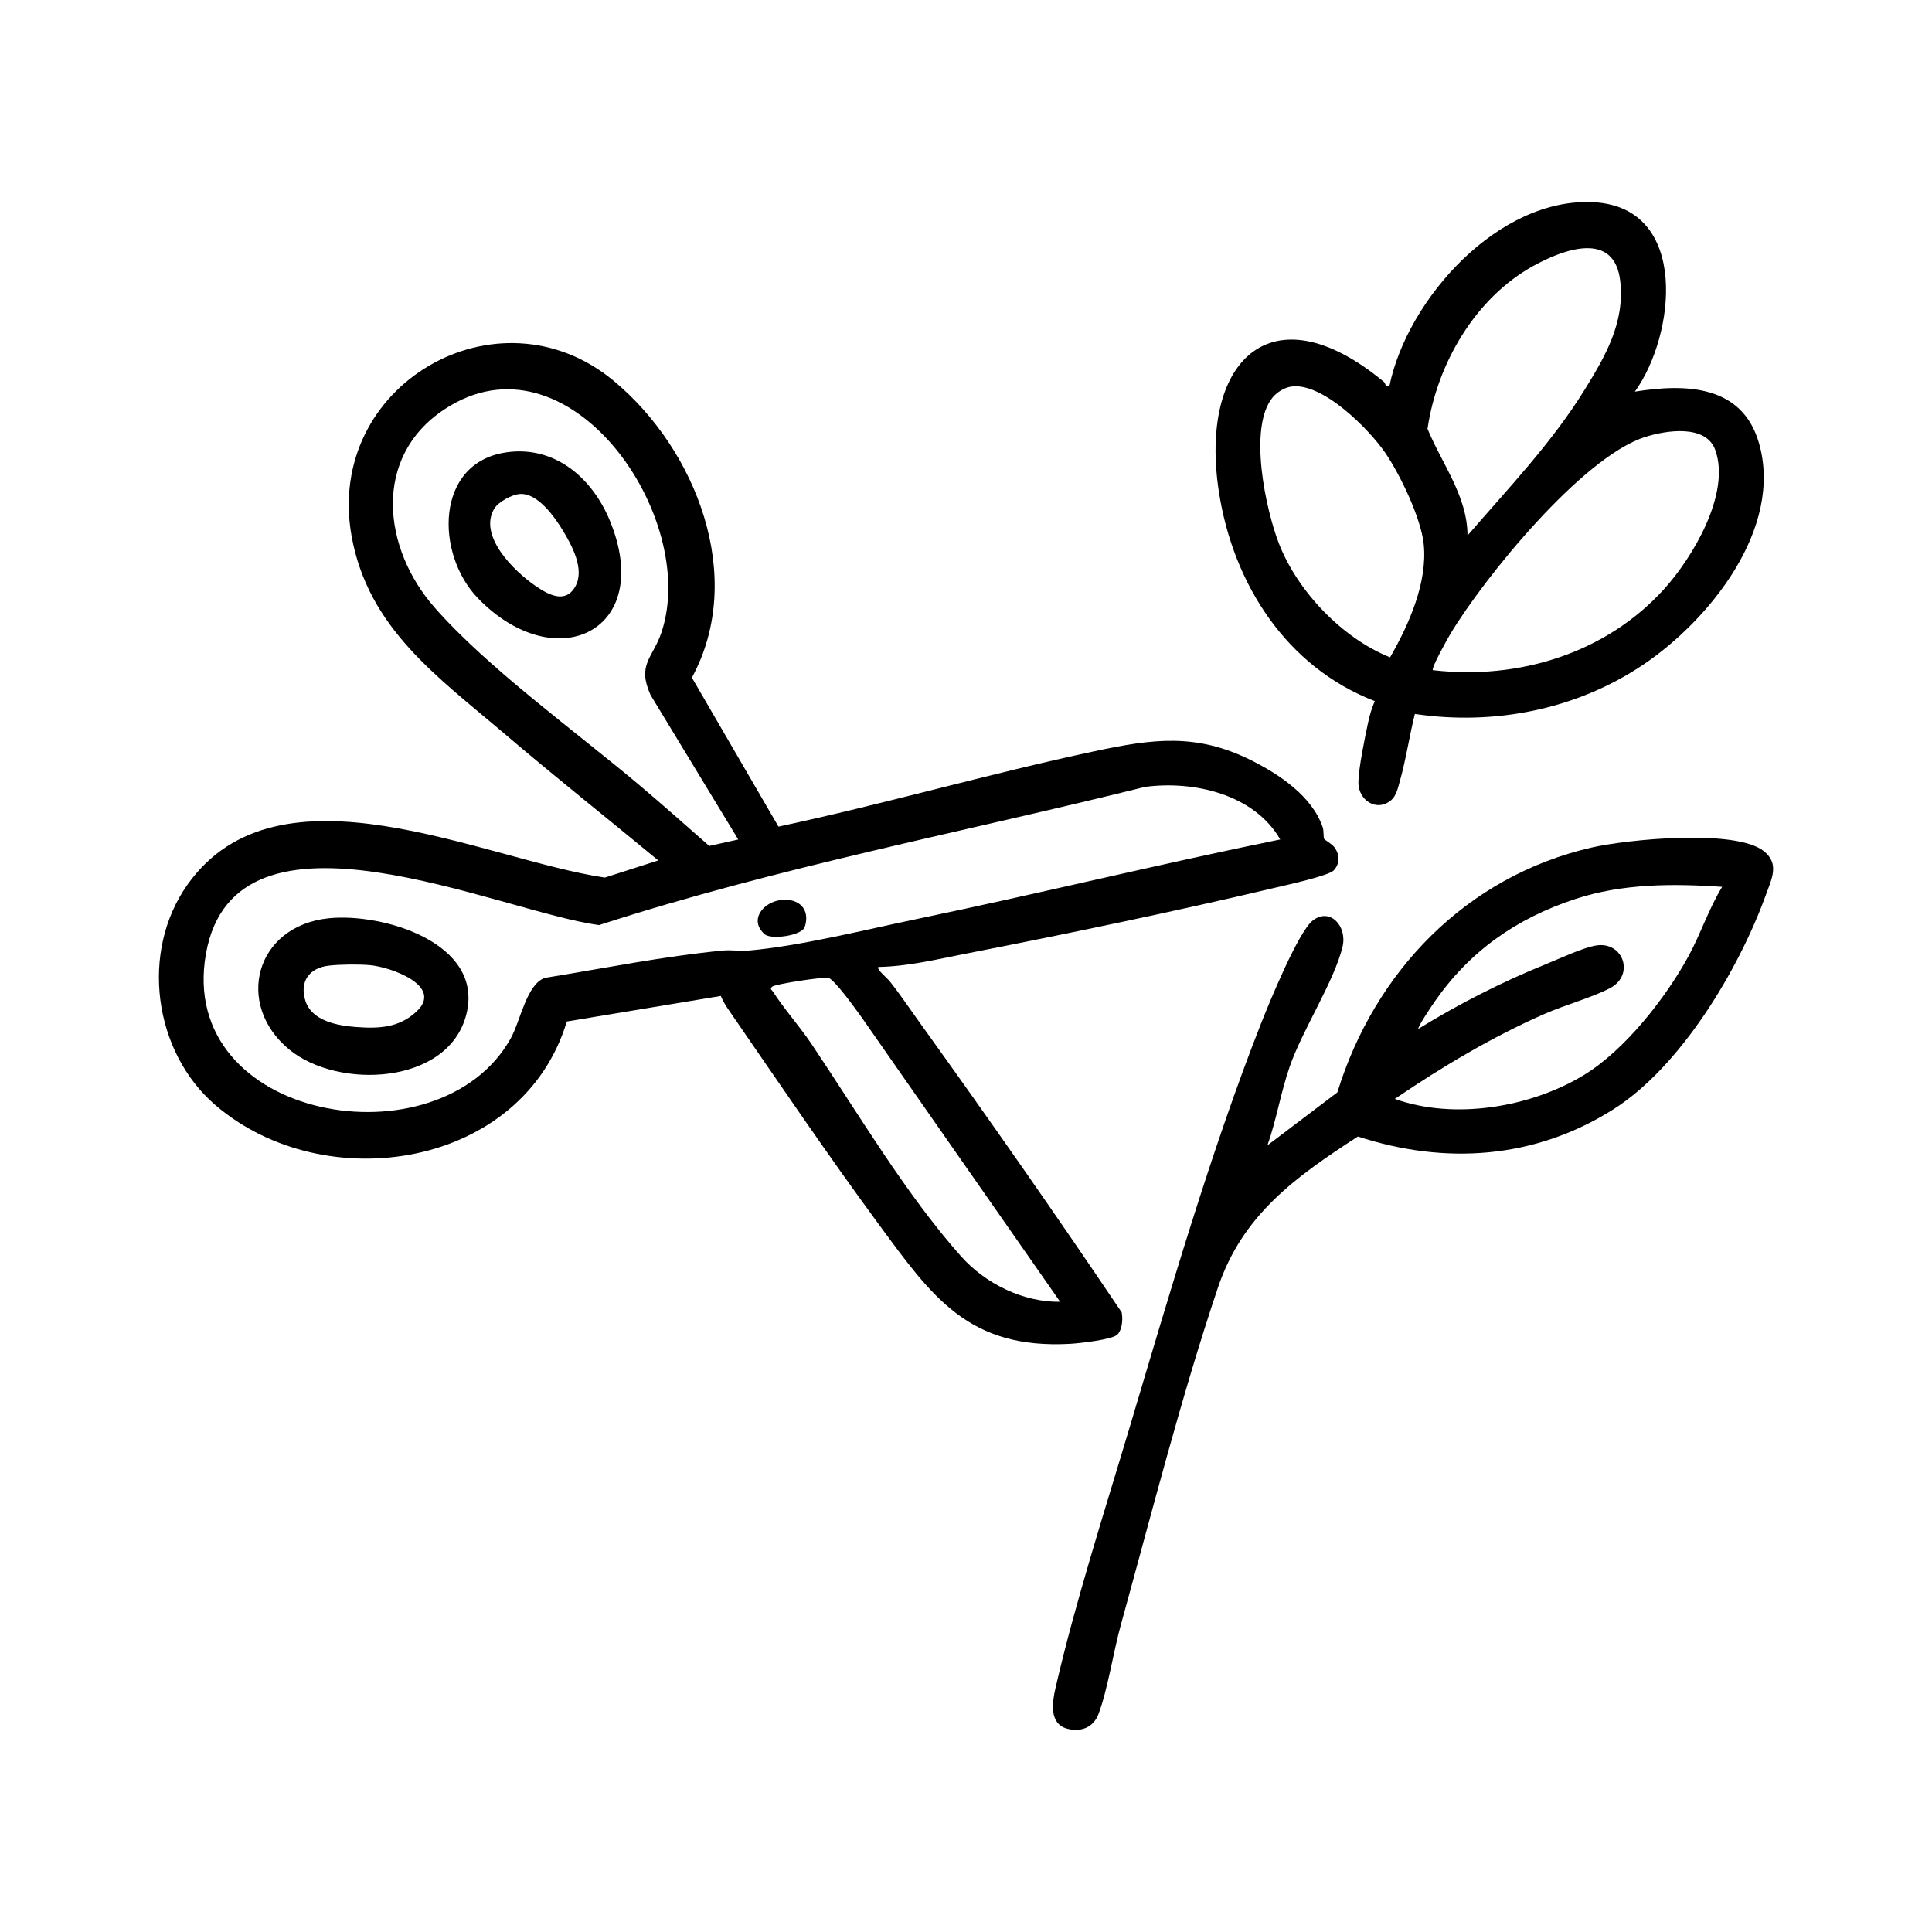 <?xml version="1.0" encoding="UTF-8"?>
<svg xmlns="http://www.w3.org/2000/svg" id="Layer_1" data-name="Layer 1" viewBox="0 0 500 500">
  <path d="M201.47,213.93c27.4-5.84,54.44-13.69,81.84-19.52,14.97-3.19,26.26-4.76,40.49,2.35,7.3,3.65,15.73,9.26,18.5,17.29.36,1.03.12,2.59.42,3.12.09.15,2.09,1.31,2.72,2.22,1.29,1.87,1.33,4.15-.26,5.86-1.32,1.42-12.5,3.85-15.26,4.51-26.07,6.18-53.61,11.89-79.92,17.04-7.49,1.47-14.99,3.3-22.68,3.45-.59.53,2.35,2.97,2.81,3.54,2.72,3.4,5.36,7.34,7.93,10.91,17.76,24.7,35.25,49.72,52.22,74.92.36,1.72.18,4.44-1.09,5.76s-9.94,2.27-12.2,2.4c-26.31,1.46-35.73-12.12-49.59-30.96-13.26-18.03-25.89-36.69-38.59-55.12-.88-1.28-1.69-2.5-2.26-3.95l-39.86,6.61c-11.48,38.02-62.67,45.9-90.91,21.67-16.09-13.8-19.58-39.77-7.22-57.14,23.63-33.22,76.43-6.46,107.97-1.77l13.83-4.44c-13.22-10.94-26.69-21.62-39.75-32.75-17.29-14.74-35.36-27.33-39.63-51.25-6.98-39.09,37.9-64.97,67.84-40.12,21.34,17.71,34.37,50.81,20.24,76.81l22.41,38.56ZM191.06,217.26l-22.68-37.36c-3.61-7.96.57-9.58,2.8-16.22,9.99-29.8-24-79.12-56.23-57.7-18.66,12.4-15.9,35.95-2.49,51.23,13.76,15.69,36.59,32.15,52.95,45.93,6.13,5.16,12.12,10.51,18.14,15.79l7.52-1.67ZM331.32,217.25c-6.73-11.71-22.39-15.29-35-13.6-47.16,11.75-95.02,20.77-141.27,35.76-25.66-3.35-94.12-35.56-101.75,7.41-7.7,43.35,60.4,54.96,78.86,21.93,2.54-4.54,4.09-13.98,8.82-15.67,15.32-2.48,30.65-5.59,46.1-7.08,2.13-.21,4.49.2,6.6.01,13.37-1.16,30.15-5.38,43.6-8.17,31.4-6.53,62.61-14.18,94.04-20.59ZM274.37,336.91l-51.39-73.64c-1.34-1.83-7.06-9.91-8.64-10.21-1.38-.26-14.03,1.63-14.58,2.34s-.05.73.24,1.18c2.95,4.58,6.91,8.99,9.99,13.56,12.08,17.96,24.34,38.81,38.72,54.99,6.25,7.04,16.12,11.94,25.66,11.77Z"></path>
  <path d="M423.09,101.36c13.23-2.11,27.8-1.74,32.13,13.31,6.34,22.08-12.81,45.82-29.99,57.37-17.24,11.59-38.52,15.78-59.06,12.73-1.44,5.75-2.3,11.81-3.92,17.5-.47,1.64-.89,3.71-2.24,4.83-3.82,3.17-8.53-.1-8.46-4.67.06-3.66,1.68-11.58,2.51-15.42.41-1.91.95-3.78,1.74-5.56-22.87-8.81-36.66-30.34-40.34-54.09-5.19-33.45,13.23-52.94,42.67-28.55.59.49.2,1.49,1.44,1.13,4.64-22.6,28.34-49.01,52.97-47.6,24.75,1.42,21.07,34.44,10.57,49ZM379.8,138.58c10.54-12.22,21.79-23.93,30.31-37.73,5.34-8.65,10.38-17.3,9.22-27.99-1.44-13.29-14.66-8.36-22.44-4.08-15.1,8.3-25,25.39-27.45,42.2,3.72,9.06,10.32,17.41,10.35,27.6ZM334.02,100.07c-1.7.28-3.61,1.49-4.7,2.83-6.31,7.79-1.76,28.9,1.64,37.7,4.79,12.39,16.41,24.56,28.79,29.52,4.85-8.42,9.75-19.4,8.7-29.35-.71-6.73-6.07-17.89-9.91-23.53-4.24-6.21-16.45-18.51-24.51-17.17ZM370.85,173.44c22.13,2.57,44.7-4.33,59.78-20.95,7.41-8.17,17.27-24.66,13.31-35.96-2.39-6.83-12.86-5.16-18.29-3.4-16.23,5.25-41.45,36.21-50.3,50.94-.66,1.1-5.04,8.87-4.51,9.38Z"></path>
  <path d="M328.03,296.4l18.08-13.7c9.61-31.25,33.37-55.87,65.68-63.33,9.26-2.14,37.44-4.94,44.73.94,4.07,3.28,1.97,7.18.47,11.33-6.97,19.25-22.02,44.49-39.59,55.54-20.29,12.77-43.35,14.33-65.98,6.95-16.07,10.43-29.87,20.22-36.23,39.13-9.43,28.01-17.25,58.78-25.16,87.41-1.91,6.93-3.37,16.68-5.76,22.97-1.31,3.44-4.55,4.68-8.04,3.76-4.82-1.27-3.9-6.93-3.05-10.62,5.06-22.02,12.9-46.35,19.41-68.19,10.07-33.79,20.92-71.1,33.78-103.75,2.08-5.27,9.64-23.76,13.4-26.63,4.49-3.43,8.92,1.54,7.69,6.75-2.1,8.91-10.33,21.43-13.68,31.06-2.32,6.67-3.41,13.71-5.76,20.37ZM445.68,229.51c-12.74-.85-25.8-.87-38.02,3.16-15.24,5.02-27.31,13.47-36.44,26.65-.56.81-4.47,6.57-4.13,6.93,10.47-6.44,21.54-12.1,32.96-16.71,3.48-1.4,9.62-4.31,13.04-4.85,7.04-1.12,10.07,7.69,3.53,11.07-4.76,2.46-11.68,4.34-16.9,6.64-13.65,6-26.43,13.65-38.74,21.99,15.33,5.5,35.11,2.23,48.91-6.16,10.6-6.44,21.21-19.97,27.11-30.81,3.18-5.84,5.22-12.23,8.7-17.91Z"></path>
  <path d="M85.07,237.65c14.03-1.44,40.27,6.38,35.63,24.83-4.61,18.34-33.19,19.54-45.84,9.14-14.18-11.66-8.82-32.01,10.21-33.97ZM85.08,249.91c-4.97.58-7.63,4.03-6.05,9.07,1.63,5.2,8.22,6.44,12.98,6.8,5.95.45,11.21.26,15.77-3.99,7.18-6.69-6.8-11.55-12.02-12.01-2.95-.26-7.73-.21-10.68.13Z"></path>
  <path d="M202.26,232.9c4.52-.45,7.5,2.42,6.01,7-.73,2.24-8.69,3.37-10.39,1.87-4.14-3.67-.38-8.39,4.38-8.86Z"></path>
  <path d="M131.18,117.04c12.58-1.72,22.19,6.81,26.69,17.8,11.63,28.44-14.01,40.73-34.13,20.03-11.21-11.54-11.16-35.28,7.44-37.82ZM134.49,127.85c-2.04.16-5.55,2.04-6.59,3.81-4.18,7.06,5.17,16.14,10.5,19.84,3.28,2.28,7.89,4.97,10.51.24,2.47-4.45-.93-10.64-3.29-14.53-2.12-3.48-6.51-9.72-11.12-9.36Z"></path>
</svg>
